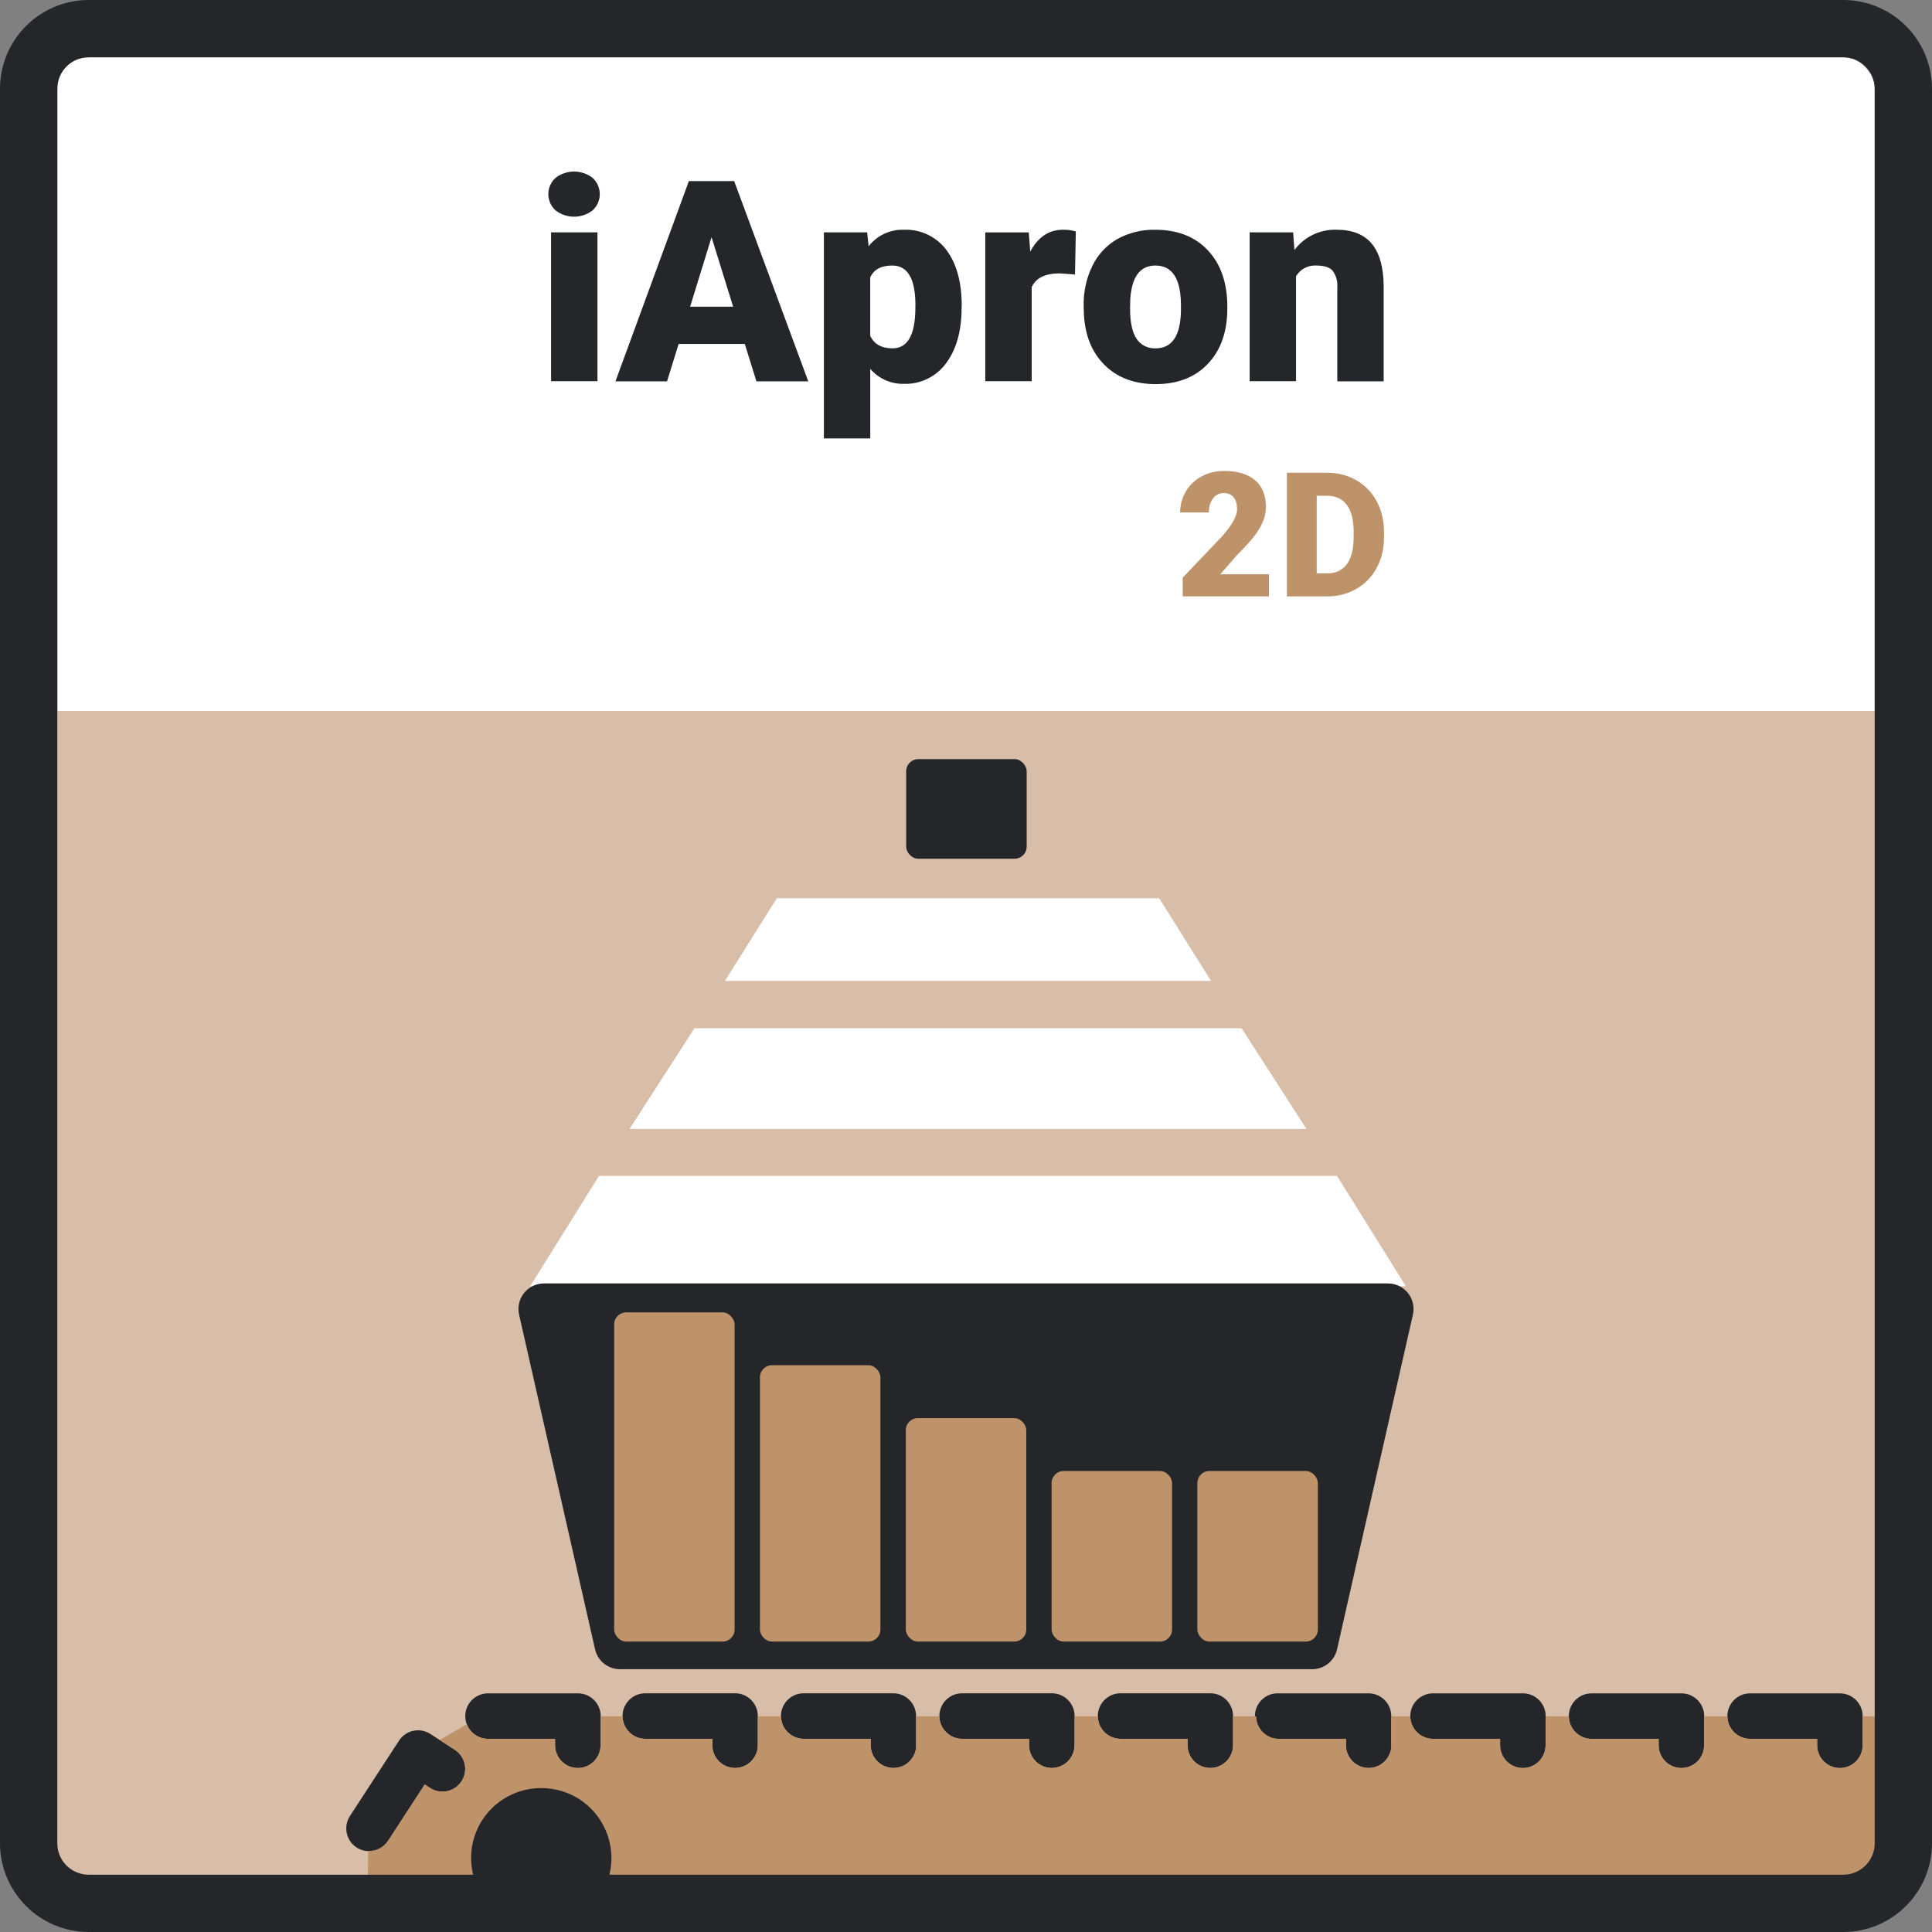<?xml version="1.0" encoding="UTF-8"?>
<svg xmlns="http://www.w3.org/2000/svg" xmlns:xlink="http://www.w3.org/1999/xlink" viewBox="0 0 500 500">
  <rect x="0" y="0" width="500" height="500" fill="#808080" stroke="none"/>
  <defs>
    <style>
      .cls-1 {
        clip-path: url(#clippath);
      }

      .cls-2 {
        fill: none;
      }

      .cls-2, .cls-3, .cls-4, .cls-5, .cls-6 {
        stroke-width: 0px;
      }

      .cls-3 {
        fill: #be936a;
      }

      .cls-4 {
        fill: #d8bea8;
      }

      .cls-7 {
        clip-path: url(#clippath-1);
      }

      .cls-5 {
        fill: #242629;
      }

      .cls-6 {
        fill: #fff;
      }
    </style>
    <clipPath id="clippath">
      <rect class="cls-2" width="500" height="500"/>
    </clipPath>
    <clipPath id="clippath-1">
      <rect class="cls-2" width="500" height="500"/>
    </clipPath>
  </defs>
  <g id="Ebene_4" data-name="Ebene 4">
    <rect class="cls-6" x="14.85" y="14.83" width="470.33" height="470.32" rx="7.98" ry="7.98"/>
    <rect class="cls-4" x="7" y="184" width="486" height="304"/>
  </g>
  <g id="Elemente">
    <g class="cls-1">
      <g>
        <path class="cls-5" d="M100.46,476.37l9.46-14.53,1.4.91c2.74,1.76,6.38.96,8.14-1.78,1.74-2.71.98-6.32-1.71-8.09l-6.34-4.12c-2.72-1.78-6.36-1.01-8.14,1.7,0,0,0,.01-.01.02l-12.67,19.46c-1.79,2.71-1.05,6.37,1.66,8.16,2.71,1.79,6.37,1.05,8.16-1.66.01-.02.03-.05.04-.07M155.46,451.68v-7.55c0-3.25-2.64-5.89-5.89-5.89h-23.27c-3.25,0-5.89,2.64-5.89,5.89,0,3.25,2.64,5.89,5.89,5.89h17.34v1.66c0,3.25,2.64,5.89,5.89,5.89,3.25,0,5.89-2.64,5.89-5.89h0M482.05,451.68v-7.55c0-3.25-2.64-5.89-5.89-5.89h-23.23c-3.25,0-5.89,2.64-5.89,5.89s2.64,5.89,5.89,5.89h17.34v1.66c0,3.25,2.64,5.89,5.89,5.89s5.89-2.64,5.89-5.89h0M441.05,451.68v-7.55c0-3.25-2.64-5.89-5.89-5.89h-23.26c-3.25,0-5.89,2.64-5.89,5.89,0,3.25,2.64,5.89,5.89,5.89h17.34v1.66c0,3.25,2.64,5.89,5.89,5.89,3.25,0,5.89-2.64,5.89-5.89M400.02,451.68v-7.55c0-3.25-2.64-5.89-5.89-5.89h-23.26c-3.25,0-5.89,2.64-5.89,5.89,0,3.25,2.64,5.89,5.89,5.89h17.34v1.66c0,3.25,2.64,5.89,5.89,5.89s5.89-2.64,5.89-5.89h0M360.06,451.68v-7.55c0-3.25-2.64-5.89-5.89-5.89h-23.17c-3.25-.19-6.03,2.29-6.22,5.54s2.29,6.03,5.54,6.22c.23.01.46.01.69,0h17.33v1.66c0,3.25,2.64,5.89,5.89,5.89s5.89-2.64,5.89-5.89h0M319.11,451.66v-7.55c0-3.25-2.64-5.89-5.89-5.89h-23.22c-3.25,0-5.89,2.64-5.89,5.89s2.64,5.89,5.89,5.89h17.33v1.66c0,3.25,2.64,5.89,5.89,5.89,3.25,0,5.89-2.64,5.89-5.89M278.11,451.66v-7.55c0-3.25-2.64-5.89-5.89-5.89h-23.22c-3.25,0-5.89,2.64-5.89,5.89,0,3.25,2.64,5.89,5.89,5.89h17.3v1.66c0,3.25,2.64,5.89,5.89,5.89,3.25,0,5.89-2.64,5.89-5.89M237.08,451.66v-7.55c0-3.25-2.64-5.89-5.89-5.89h-23.19c-3.25,0-5.89,2.64-5.89,5.89,0,3.25,2.64,5.89,5.89,5.89h17.34v1.66c0,3.25,2.64,5.89,5.89,5.89,3.25,0,5.89-2.64,5.89-5.89M190.24,457.55c-3.25,0-5.89-2.64-5.89-5.89h0v-1.66h-17.35c-3.25,0-5.89-2.64-5.89-5.89,0-3.25,2.64-5.89,5.89-5.89h23.23c3.25,0,5.89,2.64,5.89,5.89h0v7.55c0,3.25-2.64,5.89-5.89,5.89h0"/>
        <path class="cls-3" d="M482.05,451.68c0,3.25-2.64,5.89-5.89,5.89s-5.89-2.64-5.89-5.89h0v-1.68h-17.34c-3.23,0-5.85-2.6-5.88-5.83h-6v7.49c0,3.25-2.64,5.89-5.89,5.89s-5.89-2.64-5.89-5.89h0v-1.66h-17.37c-3.23,0-5.85-2.6-5.88-5.83h-6v7.49c0,3.25-2.64,5.89-5.89,5.89s-5.89-2.64-5.89-5.89h0v-1.66h-17.37c-3.23,0-5.85-2.6-5.88-5.83h-4.93v7.49c0,3.25-2.64,5.89-5.89,5.89s-5.89-2.64-5.89-5.89h0v-1.66h-17.28c-3.23,0-5.85-2.6-5.89-5.83h-6v7.49c0,3.25-2.64,5.89-5.89,5.89s-5.89-2.64-5.89-5.89h0v-1.66h-17.33c-3.23,0-5.86-2.6-5.89-5.83h-6v7.49c0,3.25-2.64,5.89-5.89,5.89s-5.89-2.64-5.89-5.89h0v-1.66h-17.33c-3.23,0-5.86-2.6-5.89-5.83h-6v7.49c0,3.25-2.64,5.89-5.89,5.89-3.25,0-5.89-2.64-5.89-5.89h0v-1.66h-17.33c-3.23,0-5.85-2.6-5.88-5.83h-6v7.49c0,3.25-2.64,5.89-5.89,5.89-3.25,0-5.89-2.64-5.89-5.89h0v-1.66h-17.34c-3.23,0-5.85-2.6-5.88-5.83h-5.68v7.49c0,3.25-2.64,5.89-5.89,5.89-3.25,0-5.89-2.64-5.89-5.89h0v-1.66h-17.36c-2.44,0-4.62-1.51-5.48-3.79l-7,4.1,3.93,2.55c2.71,1.79,3.46,5.45,1.66,8.16-1.78,2.69-5.38,3.45-8.09,1.71l-1.4-.91-9.46,14.53c-1.09,1.67-2.95,2.68-4.94,2.68h-.23l-.12,7h390.83v-41.84h-3.95v7.49Z"/>
        <path class="cls-5" d="M140.08,462.75c-10.01-.02-18.14,8.07-18.16,18.08,0,1.75.25,3.49.74,5.17h34.83c2.83-9.6-2.65-19.68-12.25-22.51-1.68-.49-3.41-.74-5.16-.74"/>
      </g>
    </g>
    <rect class="cls-5" x="234.52" y="196.46" width="31.18" height="25.78" rx="3.12" ry="3.12"/>
    <g>
      <polygon class="cls-6" points="313.43 253.87 299.99 232.46 201.05 232.46 187.6 253.87 313.43 253.87"/>
      <polygon class="cls-6" points="338.11 292.18 321.32 266.11 179.72 266.11 162.92 292.18 338.11 292.18"/>
      <polygon class="cls-6" points="346.02 304.33 155.01 304.33 137.2 332.89 363.84 332.89 346.02 304.33"/>
    </g>
    <path class="cls-5" d="M364.38,334.64c-1.26-1.57-3.16-2.49-5.18-2.49h-218.4c-3.66,0-6.62,2.96-6.62,6.62,0,.49.05.98.16,1.46l19.66,86.6c.68,3.02,3.36,5.16,6.45,5.16h179.13c3.09,0,5.77-2.14,6.45-5.16l19.63-86.6c.45-1.96-.03-4.02-1.28-5.59"/>
    <g>
      <rect class="cls-3" x="158.94" y="339.64" width="31.18" height="85.2" rx="3.12" ry="3.12"/>
      <rect class="cls-3" x="309.88" y="380.69" width="31.18" height="44.15" rx="3.12" ry="3.12"/>
      <rect class="cls-3" x="196.67" y="353.32" width="31.18" height="71.52" rx="3.12" ry="3.12"/>
      <rect class="cls-3" x="234.42" y="367.01" width="31.18" height="57.83" rx="3.12" ry="3.12"/>
      <rect class="cls-3" x="272.15" y="380.69" width="31.18" height="44.15" rx="3.12" ry="3.12"/>
    </g>
  </g>
  <g id="Rahmen">
    <g class="cls-7">
      <path class="cls-5" d="M22.94,14.83c-4.48,0-8.1,3.63-8.11,8.11v454.12c0,4.48,3.63,8.1,8.11,8.11h454.12c4.48,0,8.1-3.63,8.11-8.11V22.94c0-4.48-3.63-8.1-8.11-8.11H22.94ZM477.06,500H22.94c-12.66-.03-22.91-10.28-22.94-22.94V22.94C.03,10.28,10.28.03,22.94,0h454.12c12.66.03,22.91,10.28,22.94,22.94v454.12c-.03,12.66-10.28,22.91-22.94,22.94"/>
    </g>
  </g>
  <g id="Text">
    <path class="cls-5" d="M323.41,60.14v38.51h12v-27.15c1.09-1.83,3.1-2.9,5.23-2.78,2.07,0,3.49.46,4.28,1.37.88,1.25,1.3,2.77,1.17,4.29v24.31h12v-24.81c-.06-4.82-1.09-8.43-3.09-10.82s-5-3.59-9-3.6c-4.31-.17-8.42,1.79-11,5.24l-.34-4.56h-11.25ZM292.5,77.65c.33-5.95,2.5-8.92,6.51-8.93,4.41,0,6.62,3.45,6.62,10.36v1.21c-.09,6.57-2.27,9.85-6.55,9.86-1.97.1-3.86-.84-4.95-2.49-1.11-1.66-1.67-4.28-1.67-7.84l.04-2.17ZM280.5,81.11c.26,5.62,2.05,10.07,5.37,13.36s7.72,4.93,13.21,4.94c5.7,0,10.22-1.76,13.55-5.29,3.33-3.53,5-8.29,5-14.3v-.42c0-6.15-1.67-11.01-5-14.58-3.33-3.57-7.88-5.35-13.63-5.36-3.44-.08-6.85.75-9.86,2.42-2.79,1.61-5.04,4.03-6.44,6.93-1.55,3.2-2.32,6.72-2.25,10.27l.05,2.03ZM278.42,59.89c-1.09-.31-2.22-.45-3.35-.43-3.61,0-6.43,1.89-8.44,5.66l-.39-4.98h-11.24v38.51h12v-24.34c1.07-2.37,3.49-3.56,7.26-3.56l3.95.28.21-11.14ZM236.89,80.25c-.12,6.6-2.09,9.9-5.91,9.9-2.8,0-4.72-1.07-5.77-3.21v-15.16c.95-2.04,2.85-3.06,5.7-3.06,4,0,6,3.42,6,10.25l-.02,1.28ZM248.89,79.15c0-6.12-1.32-10.93-3.95-14.44-2.59-3.48-6.74-5.44-11.07-5.25-3.54-.1-6.91,1.49-9.08,4.28l-.36-3.6h-11.21v53.32h12v-18c2.18,2.54,5.38,3.96,8.73,3.88,4.3.13,8.38-1.88,10.91-5.36,2.67-3.57,4-8.34,4-14.33l.03-.5ZM184.15,61.38l5.59,18h-11.14l5.55-18ZM195.76,98.69h13.42l-19.18-51.83h-11.72l-19,51.83h13.35l3-9.68h17.12l3.01,9.68ZM143.76,54.44c2.83,2.19,6.78,2.19,9.61,0,2.32-2.12,2.48-5.72.36-8.04-.11-.13-.24-.25-.36-.36-2.83-2.19-6.78-2.19-9.61,0-2.32,2.12-2.48,5.72-.36,8.04.11.13.24.25.36.36M154.62,60.14h-12v38.51h12v-38.51Z"/>
    <g>
      <path class="cls-3" d="M328.4,154.34h-22.32v-4.83l10.28-10.81c2.53-2.89,3.8-5.18,3.8-6.88,0-1.38-.3-2.42-.9-3.14s-1.47-1.08-2.61-1.08-2.04.48-2.75,1.44c-.7.96-1.05,2.16-1.05,3.59h-7.43c0-1.96.49-3.78,1.47-5.44.98-1.66,2.34-2.96,4.09-3.9s3.69-1.41,5.84-1.41c3.46,0,6.12.8,7.99,2.4,1.87,1.6,2.8,3.89,2.8,6.88,0,1.26-.23,2.49-.7,3.68-.47,1.19-1.2,2.45-2.19,3.76-.99,1.31-2.58,3.06-4.78,5.26l-4.13,4.77h12.59v5.71Z"/>
      <path class="cls-3" d="M333.05,154.34v-31.99h10.31c2.83,0,5.37.64,7.62,1.92s4.02,3.09,5.28,5.43c1.27,2.34,1.91,4.96,1.92,7.86v1.47c0,2.93-.62,5.56-1.86,7.88-1.24,2.32-2.98,4.14-5.23,5.45-2.25,1.31-4.76,1.97-7.53,1.99h-10.52ZM340.76,128.3v20.1h2.68c2.21,0,3.91-.79,5.1-2.36,1.19-1.57,1.78-3.91,1.78-7.02v-1.38c0-3.09-.59-5.42-1.78-6.99-1.19-1.57-2.92-2.35-5.19-2.35h-2.59Z"/>
    </g>
  </g>
</svg>
